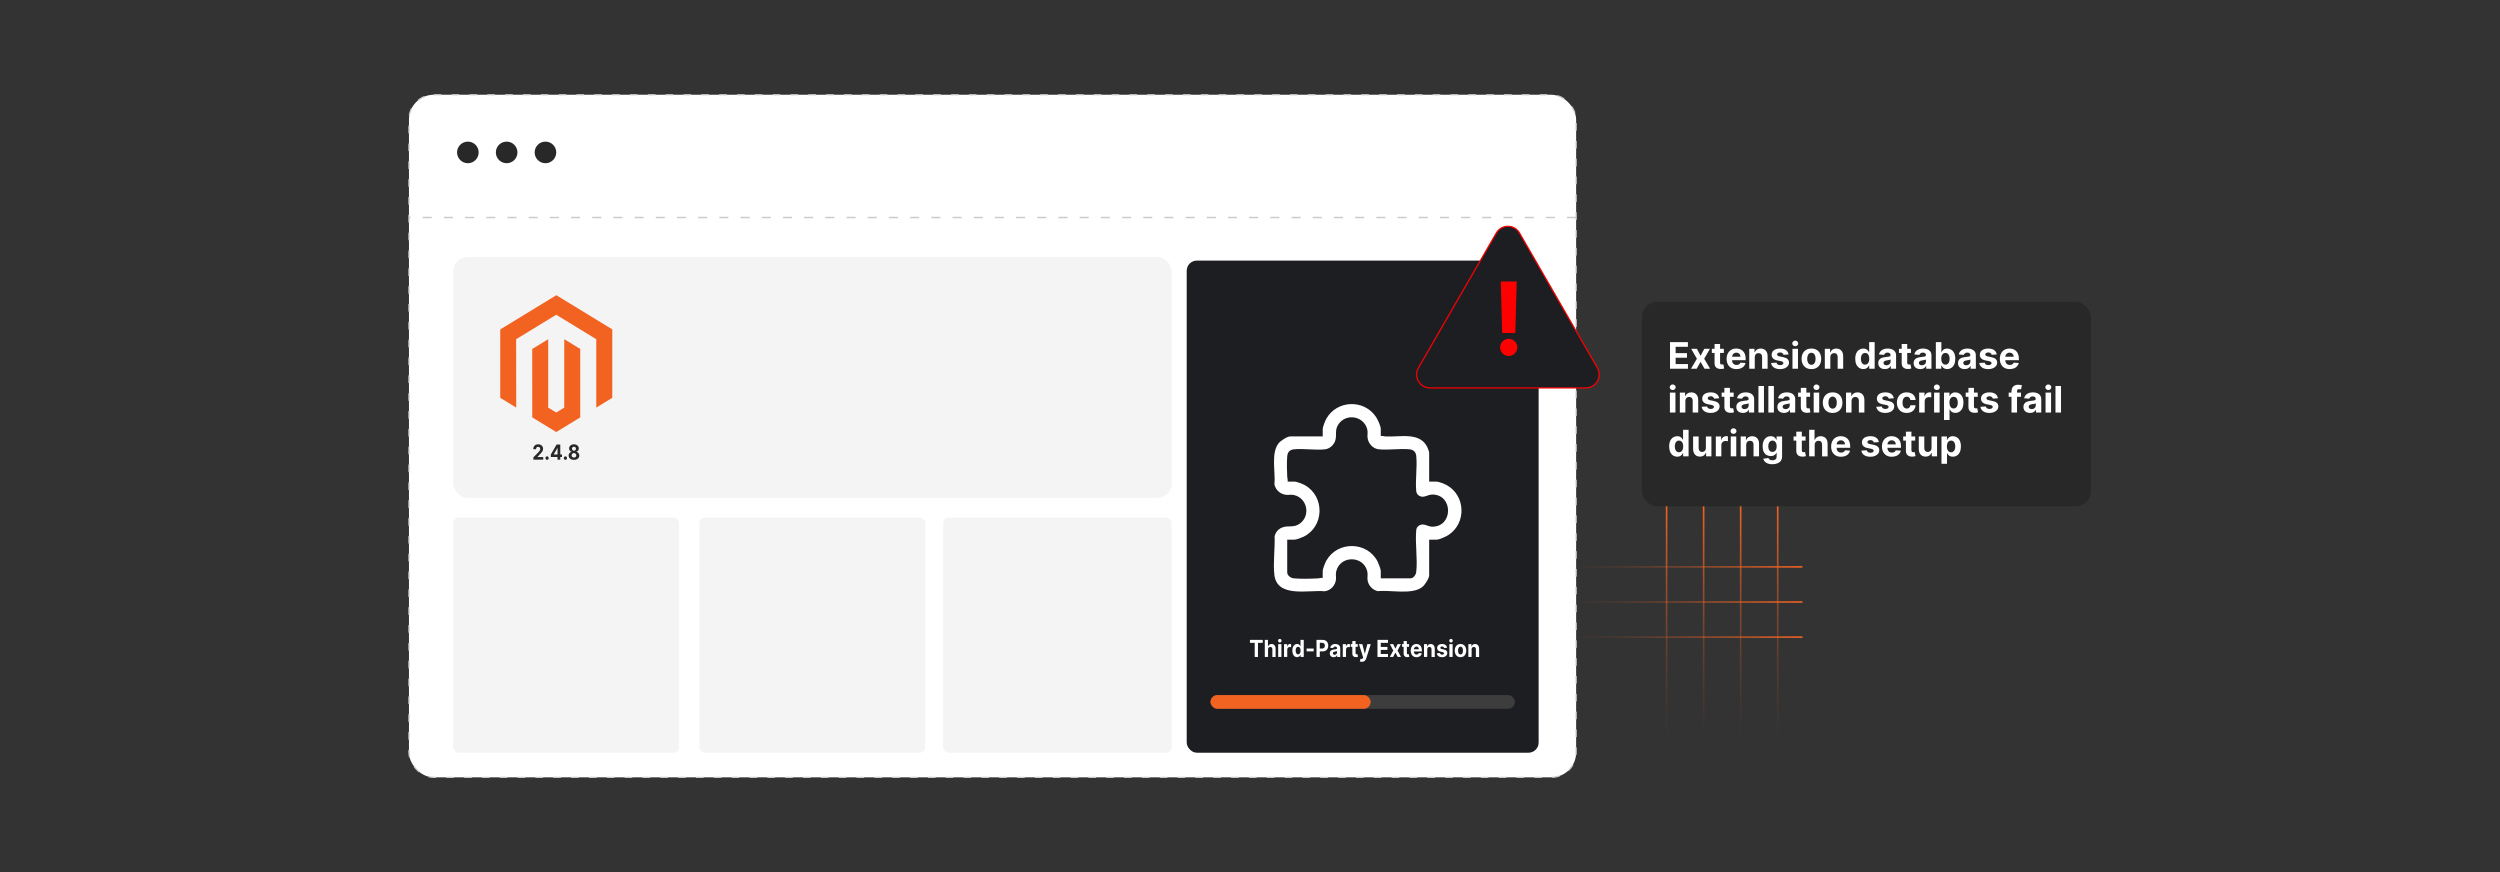 <?xml version="1.0" encoding="UTF-8"?><svg id="a" xmlns="http://www.w3.org/2000/svg" xmlns:xlink="http://www.w3.org/1999/xlink" viewBox="0 0 860 300"><rect x="0" y="0" width="860" height="300" fill="#333333" stroke="none"/><defs><linearGradient id="b" x1="573.31" y1="257.515" x2="573.31" y2="174.172" gradientUnits="userSpaceOnUse"><stop offset="0" stop-color="#f26322" stop-opacity="0"/><stop offset=".094" stop-color="#f26322" stop-opacity=".026"/><stop offset=".225" stop-color="#f26322" stop-opacity=".1"/><stop offset=".376" stop-color="#f26322" stop-opacity=".222"/><stop offset=".544" stop-color="#f26322" stop-opacity=".392"/><stop offset=".725" stop-color="#f26322" stop-opacity=".609"/><stop offset=".914" stop-color="#f26322" stop-opacity=".871"/><stop offset="1" stop-color="#f26322"/></linearGradient><linearGradient id="c" x1="586.05" x2="586.05" xlink:href="#b"/><linearGradient id="d" x1="598.79" x2="598.79" xlink:href="#b"/><linearGradient id="e" x1="611.53" x2="611.53" xlink:href="#b"/><linearGradient id="f" x1="1122.531" y1="-139.032" x2="1122.531" y2="-222.375" gradientTransform="translate(397.67 -927.523) rotate(90)" xlink:href="#b"/><linearGradient id="g" x1="1134.611" y1="-139.032" x2="1134.611" y2="-222.375" gradientTransform="translate(397.67 -927.523) rotate(90)" xlink:href="#b"/><linearGradient id="h" x1="1146.691" y1="-139.032" x2="1146.691" y2="-222.375" gradientTransform="translate(397.67 -927.523) rotate(90)" xlink:href="#b"/></defs><rect x="564.765" y="103.836" width="154.552" height="70.336" rx="5.361" ry="5.361" fill="#282828"/><path d="M574.485,126.841v-9.136h6.156v1.592h-4.225v2.178h3.908v1.592h-3.908v2.182h4.242v1.593h-6.174Z" fill="#fff"/><path d="M583.733,119.988l1.258,2.396,1.289-2.396h1.949l-1.985,3.427,2.039,3.426h-1.94l-1.352-2.369-1.329,2.369h-1.963l2.034-3.426-1.963-3.427h1.963Z" fill="#fff"/><path d="M592.998,119.988v1.428h-4.127v-1.428h4.127ZM589.807,118.346h1.9v6.389c0,.175.027.311.081.408.053.097.128.164.225.202.097.039.209.059.337.059.09,0,.179-.008.268-.024.09-.017.158-.029.205-.038l.299,1.414c-.095.029-.229.065-.401.104-.172.04-.382.065-.629.074-.458.018-.858-.044-1.202-.184s-.61-.356-.801-.651c-.19-.294-.284-.666-.281-1.115v-6.638Z" fill="#fff"/><path d="M597.356,126.974c-.705,0-1.31-.144-1.817-.431-.508-.287-.897-.694-1.171-1.223-.274-.527-.411-1.152-.411-1.875,0-.705.137-1.324.411-1.856.273-.532.659-.947,1.157-1.244.498-.298,1.083-.446,1.755-.446.452,0,.874.072,1.265.217.392.144.733.36,1.026.648.293.289.521.65.685,1.087.164.435.246.944.246,1.527v.521h-5.786v-1.177h3.997c0-.274-.06-.517-.179-.728s-.283-.377-.493-.497c-.209-.121-.452-.181-.73-.181-.288,0-.543.065-.765.198-.222.132-.395.31-.519.53-.125.222-.19.468-.192.738v1.12c0,.339.064.632.19.879.126.247.305.438.537.571s.507.2.825.2c.211,0,.404-.029.58-.089s.325-.148.45-.268.221-.265.286-.438l1.757.116c-.089.422-.272.79-.546,1.103-.275.315-.629.558-1.062.732-.433.174-.932.261-1.497.261Z" fill="#fff"/><path d="M603.64,122.879v3.962h-1.899v-6.853h1.81v1.209h.08c.152-.398.406-.714.763-.947.357-.233.79-.351,1.299-.351.476,0,.891.104,1.244.312.354.208.629.505.825.89.196.386.295.844.295,1.376v4.363h-1.9v-4.024c.003-.419-.104-.747-.321-.983s-.516-.354-.896-.354c-.256,0-.481.055-.676.165-.195.11-.347.27-.455.479s-.165.462-.168.756Z" fill="#fff"/><path d="M615.253,121.942l-1.739.107c-.03-.148-.094-.283-.192-.404-.098-.12-.227-.217-.386-.29-.159-.072-.349-.108-.568-.108-.295,0-.543.061-.745.185-.202.124-.304.288-.304.493,0,.163.065.302.196.415.131.112.355.203.674.272l1.24.25c.666.137,1.163.357,1.49.66.327.304.49.702.49,1.195,0,.449-.131.844-.395,1.183s-.623.603-1.079.792c-.457.189-.982.283-1.577.283-.907,0-1.629-.19-2.166-.569-.537-.379-.852-.895-.943-1.55l1.869-.098c.057.276.193.486.41.631s.495.216.834.216c.333,0,.602-.065.806-.193.203-.13.307-.297.31-.502-.003-.173-.075-.315-.218-.426-.144-.112-.363-.197-.661-.257l-1.187-.236c-.669-.134-1.166-.366-1.492-.696-.325-.33-.488-.751-.488-1.262,0-.44.12-.819.359-1.138s.577-.564,1.013-.736.946-.259,1.532-.259c.865,0,1.547.183,2.045.549.498.365.789.864.872,1.494Z" fill="#fff"/><path d="M617.563,119.105c-.282,0-.524-.094-.725-.281-.201-.188-.302-.413-.302-.678s.102-.491.304-.681c.202-.189.443-.283.723-.283.282,0,.524.094.725.281.201.188.302.413.302.678s-.101.492-.302.681c-.2.189-.442.283-.725.283ZM616.609,126.841v-6.853h1.899v6.853h-1.899Z" fill="#fff"/><path d="M623.122,126.974c-.693,0-1.292-.148-1.796-.444s-.893-.709-1.166-1.24c-.274-.53-.411-1.147-.411-1.849,0-.708.137-1.327.411-1.858.273-.53.662-.943,1.166-1.239s1.103-.444,1.796-.444c.692,0,1.291.148,1.795.444s.894.709,1.167,1.239c.273.531.41,1.15.41,1.858,0,.702-.137,1.318-.41,1.849-.273.531-.663.944-1.167,1.24s-1.103.444-1.795.444ZM623.131,125.502c.315,0,.578-.09.789-.27.212-.18.371-.426.479-.738.109-.312.163-.668.163-1.066s-.054-.754-.163-1.065c-.108-.312-.268-.56-.479-.741-.211-.181-.474-.272-.789-.272-.318,0-.585.091-.801.272-.216.182-.378.429-.486.741-.108.311-.163.667-.163,1.065s.055.754.163,1.066.271.559.486.738.482.27.801.27Z" fill="#fff"/><path d="M629.634,122.879v3.962h-1.899v-6.853h1.81v1.209h.08c.152-.398.406-.714.763-.947.357-.233.79-.351,1.299-.351.476,0,.891.104,1.244.312.354.208.629.505.825.89.196.386.295.844.295,1.376v4.363h-1.9v-4.024c.003-.419-.104-.747-.321-.983s-.516-.354-.896-.354c-.256,0-.481.055-.676.165-.195.11-.347.27-.455.479s-.165.462-.168.756Z" fill="#fff"/><path d="M640.983,126.952c-.52,0-.991-.135-1.412-.403-.421-.27-.754-.667-.999-1.191-.245-.525-.368-1.17-.368-1.934,0-.785.127-1.438.379-1.961.253-.521.59-.913,1.011-1.173.421-.261.883-.391,1.385-.391.384,0,.704.065.962.194.257.129.465.29.624.481s.28.38.364.565h.058v-3.435h1.895v9.136h-1.873v-1.098h-.08c-.09.19-.215.379-.377.565s-.372.34-.629.462c-.258.121-.57.183-.94.183ZM641.586,125.439c.306,0,.565-.084.778-.252.212-.168.376-.403.49-.707.114-.303.172-.658.172-1.065,0-.408-.057-.762-.169-1.062-.113-.3-.277-.532-.491-.695-.214-.164-.475-.245-.78-.245-.312,0-.576.084-.79.254s-.376.404-.486.705c-.109.3-.165.648-.165,1.044,0,.398.056.75.168,1.055.111.305.273.543.485.714.213.171.476.256.788.256Z" fill="#fff"/><path d="M648.391,126.969c-.436,0-.826-.076-1.168-.23-.343-.153-.612-.381-.81-.683-.197-.302-.296-.679-.296-1.131,0-.381.069-.7.209-.959s.33-.467.571-.625c.241-.157.516-.276.823-.356s.631-.137.97-.17c.398-.041.72-.08.964-.118.244-.037.421-.093.531-.167.109-.074.165-.185.165-.33v-.026c0-.283-.089-.501-.266-.656-.177-.154-.428-.231-.752-.231-.342,0-.614.075-.816.225-.202.15-.336.339-.401.565l-1.758-.143c.09-.416.265-.777.526-1.082s.601-.539,1.016-.704c.414-.165.895-.248,1.442-.248.381,0,.746.045,1.096.134s.66.228.932.415c.273.188.487.428.644.721.158.293.237.643.237,1.05v4.622h-1.803v-.95h-.054c-.109.214-.257.402-.441.565s-.406.288-.665.379c-.258.091-.558.136-.896.136ZM648.936,125.658c.279,0,.526-.056.74-.167s.382-.263.504-.453.183-.405.183-.646v-.728c-.06.039-.141.074-.243.105s-.218.06-.346.085c-.128.024-.256.047-.383.066-.128.019-.244.036-.349.052-.223.032-.418.084-.584.155-.167.072-.296.168-.389.288-.092.12-.138.27-.138.448,0,.259.094.456.283.591.189.136.429.203.721.203Z" fill="#fff"/><path d="M657.372,119.988v1.428h-4.127v-1.428h4.127ZM654.181,118.346h1.9v6.389c0,.175.027.311.081.408.053.097.128.164.225.202.097.039.209.059.337.059.09,0,.179-.008.268-.024.09-.017.158-.029.205-.038l.299,1.414c-.095.029-.229.065-.401.104-.172.04-.382.065-.629.074-.458.018-.858-.044-1.202-.184s-.61-.356-.801-.651c-.19-.294-.284-.666-.281-1.115v-6.638Z" fill="#fff"/><path d="M660.56,126.969c-.436,0-.826-.076-1.168-.23-.343-.153-.612-.381-.81-.683-.197-.302-.296-.679-.296-1.131,0-.381.069-.7.209-.959s.33-.467.571-.625c.241-.157.516-.276.823-.356s.631-.137.97-.17c.398-.041.72-.08.964-.118.244-.037.421-.093.531-.167.109-.074.165-.185.165-.33v-.026c0-.283-.089-.501-.266-.656-.177-.154-.428-.231-.752-.231-.342,0-.614.075-.816.225-.202.15-.336.339-.401.565l-1.758-.143c.09-.416.265-.777.526-1.082s.601-.539,1.016-.704c.414-.165.895-.248,1.442-.248.381,0,.746.045,1.096.134s.66.228.932.415c.273.188.487.428.644.721.158.293.237.643.237,1.05v4.622h-1.803v-.95h-.054c-.109.214-.257.402-.441.565s-.406.288-.665.379c-.258.091-.558.136-.896.136ZM661.105,125.658c.279,0,.526-.056.74-.167s.382-.263.504-.453.183-.405.183-.646v-.728c-.06.039-.141.074-.243.105s-.218.06-.346.085c-.128.024-.256.047-.383.066-.128.019-.244.036-.349.052-.223.032-.418.084-.584.155-.167.072-.296.168-.389.288-.092.12-.138.27-.138.448,0,.259.094.456.283.591.189.136.429.203.721.203Z" fill="#fff"/><path d="M665.931,126.841v-9.136h1.9v3.435h.058c.084-.185.205-.373.364-.565s.367-.352.624-.481c.258-.13.578-.194.962-.194.499,0,.96.13,1.383.391.422.26.76.651,1.013,1.173.252.522.379,1.176.379,1.961,0,.764-.123,1.408-.368,1.934-.245.524-.578.922-.999,1.191-.421.269-.892.403-1.412.403-.369,0-.682-.061-.94-.183-.257-.122-.467-.276-.631-.462-.163-.185-.288-.374-.375-.565h-.084v1.098h-1.874ZM667.792,123.415c0,.407.057.763.17,1.065.112.304.276.539.49.707s.475.252.78.252c.31,0,.571-.085.785-.256.215-.171.377-.409.489-.714.111-.305.167-.656.167-1.055,0-.396-.056-.744-.165-1.044-.11-.301-.273-.535-.486-.705s-.477-.254-.79-.254c-.309,0-.57.081-.782.245-.213.163-.376.396-.488.695-.113.301-.17.654-.17,1.062Z" fill="#fff"/><path d="M675.83,126.969c-.436,0-.826-.076-1.168-.23-.343-.153-.612-.381-.81-.683-.197-.302-.296-.679-.296-1.131,0-.381.069-.7.209-.959s.33-.467.571-.625c.241-.157.516-.276.823-.356s.631-.137.97-.17c.398-.041.72-.08.964-.118.244-.037.421-.093.531-.167.109-.074.165-.185.165-.33v-.026c0-.283-.089-.501-.266-.656-.177-.154-.428-.231-.752-.231-.342,0-.614.075-.816.225-.202.15-.336.339-.401.565l-1.758-.143c.09-.416.265-.777.526-1.082s.601-.539,1.016-.704c.414-.165.895-.248,1.442-.248.381,0,.746.045,1.096.134s.66.228.932.415c.273.188.487.428.644.721.158.293.237.643.237,1.05v4.622h-1.803v-.95h-.054c-.109.214-.257.402-.441.565s-.406.288-.665.379c-.258.091-.558.136-.896.136ZM676.375,125.658c.279,0,.526-.056.74-.167s.382-.263.504-.453.183-.405.183-.646v-.728c-.06.039-.141.074-.243.105s-.218.06-.346.085c-.128.024-.256.047-.383.066-.128.019-.244.036-.349.052-.223.032-.418.084-.584.155-.167.072-.296.168-.389.288-.092.12-.138.27-.138.448,0,.259.094.456.283.591.189.136.429.203.721.203Z" fill="#fff"/><path d="M686.866,121.942l-1.739.107c-.03-.148-.094-.283-.192-.404-.098-.12-.227-.217-.386-.29-.159-.072-.349-.108-.568-.108-.295,0-.543.061-.745.185-.202.124-.304.288-.304.493,0,.163.065.302.196.415.131.112.355.203.674.272l1.24.25c.666.137,1.163.357,1.49.66.327.304.49.702.49,1.195,0,.449-.131.844-.395,1.183s-.623.603-1.079.792c-.457.189-.982.283-1.577.283-.907,0-1.629-.19-2.166-.569-.537-.379-.852-.895-.943-1.55l1.869-.098c.057.276.193.486.41.631s.495.216.834.216c.333,0,.602-.065.806-.193.203-.13.307-.297.31-.502-.003-.173-.075-.315-.218-.426-.144-.112-.363-.197-.661-.257l-1.187-.236c-.669-.134-1.166-.366-1.492-.696-.325-.33-.488-.751-.488-1.262,0-.44.12-.819.359-1.138s.577-.564,1.013-.736.946-.259,1.532-.259c.865,0,1.547.183,2.045.549.498.365.789.864.872,1.494Z" fill="#fff"/><path d="M691.345,126.974c-.705,0-1.31-.144-1.817-.431-.508-.287-.897-.694-1.171-1.223-.274-.527-.411-1.152-.411-1.875,0-.705.137-1.324.411-1.856.273-.532.659-.947,1.157-1.244.498-.298,1.083-.446,1.755-.446.452,0,.874.072,1.265.217.392.144.733.36,1.026.648.293.289.521.65.685,1.087.164.435.246.944.246,1.527v.521h-5.786v-1.177h3.997c0-.274-.06-.517-.179-.728s-.283-.377-.493-.497c-.209-.121-.452-.181-.73-.181-.288,0-.543.065-.765.198-.222.132-.395.31-.519.53-.125.222-.19.468-.192.738v1.12c0,.339.064.632.19.879.126.247.305.438.537.571s.507.2.825.2c.211,0,.404-.029.58-.089s.325-.148.45-.268.221-.265.286-.438l1.757.116c-.089.422-.272.79-.546,1.103-.275.315-.629.558-1.062.732-.433.174-.932.261-1.497.261Z" fill="#fff"/><path d="M575.404,134.179c-.282,0-.524-.094-.725-.281-.201-.188-.302-.413-.302-.678s.102-.491.304-.681c.202-.189.443-.283.723-.283.282,0,.524.094.725.281.201.188.302.413.302.678s-.101.492-.302.681c-.2.189-.442.283-.725.283ZM574.45,141.915v-6.853h1.899v6.853h-1.899Z" fill="#fff"/><path d="M579.766,137.953v3.962h-1.899v-6.853h1.81v1.209h.08c.152-.398.406-.714.763-.947.357-.233.79-.351,1.299-.351.476,0,.891.104,1.244.312.354.208.629.505.825.89.196.386.295.844.295,1.376v4.363h-1.9v-4.024c.003-.419-.104-.747-.321-.983s-.516-.354-.896-.354c-.256,0-.481.055-.676.165-.195.11-.347.27-.455.479s-.165.462-.168.756Z" fill="#fff"/><path d="M591.378,137.016l-1.739.107c-.03-.148-.094-.283-.192-.404-.098-.12-.227-.217-.386-.29-.159-.072-.349-.108-.568-.108-.295,0-.543.061-.745.185-.202.124-.304.288-.304.493,0,.163.065.302.196.415.131.112.355.203.674.272l1.24.25c.666.137,1.163.357,1.49.66.327.304.49.702.49,1.195,0,.449-.131.844-.395,1.183s-.623.603-1.079.792c-.457.189-.982.283-1.577.283-.907,0-1.629-.19-2.166-.569-.537-.379-.852-.895-.943-1.55l1.869-.098c.057.276.193.486.41.631s.495.216.834.216c.333,0,.602-.065.806-.193.203-.13.307-.297.31-.502-.003-.173-.075-.315-.218-.426-.144-.112-.363-.197-.661-.257l-1.187-.236c-.669-.134-1.166-.366-1.492-.696-.325-.33-.488-.751-.488-1.262,0-.44.12-.819.359-1.138s.577-.564,1.013-.736.946-.259,1.532-.259c.865,0,1.547.183,2.045.549.498.365.789.864.872,1.494Z" fill="#fff"/><path d="M596.38,135.062v1.428h-4.127v-1.428h4.127ZM593.189,133.421h1.9v6.389c0,.175.027.311.081.408.053.097.128.164.225.202.097.039.209.059.337.059.09,0,.179-.008.268-.024.09-.017.158-.029.205-.038l.299,1.414c-.095.029-.229.065-.401.104-.172.04-.382.065-.629.074-.458.018-.858-.044-1.202-.184s-.61-.356-.801-.651c-.19-.294-.284-.666-.281-1.115v-6.638Z" fill="#fff"/><path d="M599.568,142.044c-.436,0-.826-.076-1.168-.23-.343-.153-.612-.381-.81-.683-.197-.302-.296-.679-.296-1.131,0-.381.069-.7.209-.959s.33-.467.571-.625c.241-.157.516-.276.823-.356s.631-.137.97-.17c.398-.041.72-.08.964-.118.244-.037.421-.093.531-.167.109-.074.165-.185.165-.33v-.026c0-.283-.089-.501-.266-.656-.177-.154-.428-.231-.752-.231-.342,0-.614.075-.816.225-.202.15-.336.339-.401.565l-1.758-.143c.09-.416.265-.777.526-1.082s.601-.539,1.016-.704c.414-.165.895-.248,1.442-.248.381,0,.746.045,1.096.134s.66.228.932.415c.273.188.487.428.644.721.158.293.237.643.237,1.05v4.622h-1.803v-.95h-.054c-.109.214-.257.402-.441.565s-.406.288-.665.379c-.258.091-.558.136-.896.136ZM600.113,140.732c.279,0,.526-.056.74-.167s.382-.263.504-.453.183-.405.183-.646v-.728c-.06.039-.141.074-.243.105s-.218.06-.346.085c-.128.024-.256.047-.383.066-.128.019-.244.036-.349.052-.223.032-.418.084-.584.155-.167.072-.296.168-.389.288-.092.12-.138.27-.138.448,0,.259.094.456.283.591.189.136.429.203.721.203Z" fill="#fff"/><path d="M606.803,132.779v9.136h-1.899v-9.136h1.899Z" fill="#fff"/><path d="M610.22,132.779v9.136h-1.899v-9.136h1.899Z" fill="#fff"/><path d="M613.69,142.044c-.436,0-.826-.076-1.168-.23-.343-.153-.612-.381-.81-.683-.197-.302-.296-.679-.296-1.131,0-.381.069-.7.209-.959s.33-.467.571-.625c.241-.157.516-.276.823-.356s.631-.137.97-.17c.398-.041.72-.08.964-.118.244-.037.421-.093.531-.167.109-.074.165-.185.165-.33v-.026c0-.283-.089-.501-.266-.656-.177-.154-.428-.231-.752-.231-.342,0-.614.075-.816.225-.202.15-.336.339-.401.565l-1.758-.143c.09-.416.265-.777.526-1.082s.601-.539,1.016-.704c.414-.165.895-.248,1.442-.248.381,0,.746.045,1.096.134s.66.228.932.415c.273.188.487.428.644.721.158.293.237.643.237,1.05v4.622h-1.803v-.95h-.054c-.109.214-.257.402-.441.565s-.406.288-.665.379c-.258.091-.558.136-.896.136ZM614.235,140.732c.279,0,.526-.056.74-.167s.382-.263.504-.453.183-.405.183-.646v-.728c-.06.039-.141.074-.243.105s-.218.06-.346.085c-.128.024-.256.047-.383.066-.128.019-.244.036-.349.052-.223.032-.418.084-.584.155-.167.072-.296.168-.389.288-.092.12-.138.27-.138.448,0,.259.094.456.283.591.189.136.429.203.721.203Z" fill="#fff"/><path d="M622.671,135.062v1.428h-4.127v-1.428h4.127ZM619.48,133.421h1.9v6.389c0,.175.027.311.081.408.053.097.128.164.225.202.097.039.209.059.337.059.09,0,.179-.008.268-.024.09-.017.158-.029.205-.038l.299,1.414c-.095.029-.229.065-.401.104-.172.04-.382.065-.629.074-.458.018-.858-.044-1.202-.184s-.61-.356-.801-.651c-.19-.294-.284-.666-.281-1.115v-6.638Z" fill="#fff"/><path d="M624.861,134.179c-.282,0-.524-.094-.725-.281-.201-.188-.302-.413-.302-.678s.102-.491.304-.681c.202-.189.443-.283.723-.283.282,0,.524.094.725.281.201.188.302.413.302.678s-.101.492-.302.681c-.2.189-.442.283-.725.283ZM623.907,141.915v-6.853h1.899v6.853h-1.899Z" fill="#fff"/><path d="M630.419,142.048c-.693,0-1.292-.148-1.796-.444s-.893-.709-1.166-1.24c-.274-.53-.411-1.147-.411-1.849,0-.708.137-1.327.411-1.858.273-.53.662-.943,1.166-1.239s1.103-.444,1.796-.444c.692,0,1.291.148,1.795.444s.894.709,1.167,1.239c.273.531.41,1.15.41,1.858,0,.702-.137,1.318-.41,1.849-.273.531-.663.944-1.167,1.24s-1.103.444-1.795.444ZM630.428,140.576c.315,0,.578-.09.789-.27.212-.18.371-.426.479-.738.109-.312.163-.668.163-1.066s-.054-.754-.163-1.065c-.108-.312-.268-.56-.479-.741-.211-.181-.474-.272-.789-.272-.318,0-.585.091-.801.272-.216.182-.378.429-.486.741-.108.311-.163.667-.163,1.065s.055.754.163,1.066.271.559.486.738.482.27.801.27Z" fill="#fff"/><path d="M636.931,137.953v3.962h-1.899v-6.853h1.81v1.209h.08c.152-.398.406-.714.763-.947.357-.233.79-.351,1.299-.351.476,0,.891.104,1.244.312.354.208.629.505.825.89.196.386.295.844.295,1.376v4.363h-1.9v-4.024c.003-.419-.104-.747-.321-.983s-.516-.354-.896-.354c-.256,0-.481.055-.676.165-.195.11-.347.27-.455.479s-.165.462-.168.756Z" fill="#fff"/><path d="M651.456,137.016l-1.739.107c-.03-.148-.094-.283-.192-.404-.098-.12-.227-.217-.386-.29-.159-.072-.349-.108-.568-.108-.295,0-.543.061-.745.185-.202.124-.304.288-.304.493,0,.163.065.302.196.415.131.112.355.203.674.272l1.24.25c.666.137,1.163.357,1.49.66.327.304.49.702.49,1.195,0,.449-.131.844-.395,1.183s-.623.603-1.079.792c-.457.189-.982.283-1.577.283-.907,0-1.629-.19-2.166-.569-.537-.379-.852-.895-.943-1.55l1.869-.098c.057.276.193.486.41.631s.495.216.834.216c.333,0,.602-.065.806-.193.203-.13.307-.297.31-.502-.003-.173-.075-.315-.218-.426-.144-.112-.363-.197-.661-.257l-1.187-.236c-.669-.134-1.166-.366-1.492-.696-.325-.33-.488-.751-.488-1.262,0-.44.12-.819.359-1.138s.577-.564,1.013-.736.946-.259,1.532-.259c.865,0,1.547.183,2.045.549.498.365.789.864.872,1.494Z" fill="#fff"/><path d="M655.908,142.048c-.702,0-1.305-.149-1.81-.448-.504-.299-.891-.715-1.159-1.247-.27-.532-.404-1.145-.404-1.838,0-.702.137-1.318.408-1.849.273-.531.66-.946,1.162-1.245.503-.299,1.101-.448,1.794-.448.598,0,1.121.108,1.569.325.449.218.805.522,1.066.915s.406.854.433,1.383h-1.793c-.051-.342-.184-.618-.399-.827-.216-.21-.497-.315-.845-.315-.295,0-.552.079-.769.238-.219.159-.39.391-.511.693-.122.304-.184.671-.184,1.103,0,.436.06.809.181,1.115.121.306.291.539.511.7.221.16.477.24.772.24.217,0,.412-.044.586-.134.174-.089.318-.219.433-.39.115-.171.19-.377.226-.618h1.793c-.029.523-.172.983-.426,1.381-.254.397-.605.707-1.051.93-.445.224-.974.335-1.583.335Z" fill="#fff"/><path d="M660.191,141.915v-6.853h1.842v1.196h.071c.125-.426.335-.748.629-.966.295-.219.634-.328,1.018-.328.095,0,.197.006.308.018s.207.028.29.049v1.687c-.089-.026-.213-.051-.37-.071-.158-.021-.302-.031-.433-.031-.28,0-.529.06-.747.181-.219.12-.392.288-.518.502-.127.214-.19.461-.19.74v3.877h-1.899Z" fill="#fff"/><path d="M666.279,134.179c-.282,0-.524-.094-.725-.281-.201-.188-.302-.413-.302-.678s.102-.491.304-.681c.202-.189.443-.283.723-.283.282,0,.524.094.725.281.201.188.302.413.302.678s-.101.492-.302.681c-.2.189-.442.283-.725.283ZM665.325,141.915v-6.853h1.899v6.853h-1.899Z" fill="#fff"/><path d="M668.742,144.484v-9.422h1.873v1.151h.085c.083-.185.204-.373.363-.565s.367-.352.625-.481c.257-.13.577-.194.961-.194.5,0,.961.13,1.383.391.423.26.76.651,1.013,1.173.253.522.379,1.176.379,1.961,0,.764-.122,1.408-.368,1.934-.245.524-.578.922-.999,1.191-.421.269-.892.403-1.411.403-.369,0-.683-.061-.94-.183-.257-.122-.468-.276-.631-.462-.164-.185-.289-.374-.375-.565h-.059v3.667h-1.899ZM670.601,138.489c0,.407.057.763.17,1.065.113.304.276.539.49.707.215.168.475.252.781.252.31,0,.571-.085.785-.256s.377-.409.488-.714.167-.656.167-1.055c0-.396-.055-.744-.165-1.044-.109-.301-.272-.535-.486-.705-.214-.17-.477-.254-.789-.254-.31,0-.57.081-.783.245-.213.163-.375.396-.488.695-.113.301-.17.654-.17,1.062Z" fill="#fff"/><path d="M680.332,135.062v1.428h-4.127v-1.428h4.127ZM677.141,133.421h1.9v6.389c0,.175.027.311.081.408.053.097.128.164.225.202.097.039.209.059.337.059.09,0,.179-.008.268-.024.09-.017.158-.029.205-.038l.299,1.414c-.095.029-.229.065-.401.104-.172.04-.382.065-.629.074-.458.018-.858-.044-1.202-.184s-.61-.356-.801-.651c-.19-.294-.284-.666-.281-1.115v-6.638Z" fill="#fff"/><path d="M687.267,137.016l-1.739.107c-.03-.148-.094-.283-.192-.404-.098-.12-.227-.217-.386-.29-.159-.072-.349-.108-.568-.108-.295,0-.543.061-.745.185-.202.124-.304.288-.304.493,0,.163.065.302.196.415.131.112.355.203.674.272l1.24.25c.666.137,1.163.357,1.49.66.327.304.49.702.49,1.195,0,.449-.131.844-.395,1.183s-.623.603-1.079.792c-.457.189-.982.283-1.577.283-.907,0-1.629-.19-2.166-.569-.537-.379-.852-.895-.943-1.55l1.869-.098c.057.276.193.486.41.631s.495.216.834.216c.333,0,.602-.065.806-.193.203-.13.307-.297.31-.502-.003-.173-.075-.315-.218-.426-.144-.112-.363-.197-.661-.257l-1.187-.236c-.669-.134-1.166-.366-1.492-.696-.325-.33-.488-.751-.488-1.262,0-.44.12-.819.359-1.138s.577-.564,1.013-.736.946-.259,1.532-.259c.865,0,1.547.183,2.045.549.498.365.789.864.872,1.494Z" fill="#fff"/><path d="M695.221,135.062v1.428h-4.229v-1.428h4.229ZM691.961,141.915v-7.348c0-.496.097-.908.292-1.235.194-.327.461-.572.801-.736.339-.163.724-.245,1.155-.245.291,0,.558.022.801.067.242.044.423.084.542.12l-.339,1.428c-.075-.024-.166-.047-.274-.067-.109-.021-.22-.031-.333-.031-.279,0-.474.065-.584.194-.11.129-.165.31-.165.542v7.311h-1.895Z" fill="#fff"/><path d="M698.335,142.044c-.436,0-.826-.076-1.168-.23-.343-.153-.612-.381-.81-.683-.197-.302-.296-.679-.296-1.131,0-.381.069-.7.209-.959s.33-.467.571-.625c.241-.157.516-.276.823-.356s.631-.137.97-.17c.398-.041.72-.08.964-.118.244-.037.421-.093.531-.167.109-.074.165-.185.165-.33v-.026c0-.283-.089-.501-.266-.656-.177-.154-.428-.231-.752-.231-.342,0-.614.075-.816.225-.202.15-.336.339-.401.565l-1.758-.143c.09-.416.265-.777.526-1.082s.601-.539,1.016-.704c.414-.165.895-.248,1.442-.248.381,0,.746.045,1.096.134s.66.228.932.415c.273.188.487.428.644.721.158.293.237.643.237,1.05v4.622h-1.803v-.95h-.054c-.109.214-.257.402-.441.565s-.406.288-.665.379c-.258.091-.558.136-.896.136ZM698.88,140.732c.279,0,.526-.056.74-.167s.382-.263.504-.453.183-.405.183-.646v-.728c-.06.039-.141.074-.243.105s-.218.06-.346.085c-.128.024-.256.047-.383.066-.128.019-.244.036-.349.052-.223.032-.418.084-.584.155-.167.072-.296.168-.389.288-.092.12-.138.27-.138.448,0,.259.094.456.283.591.189.136.429.203.721.203Z" fill="#fff"/><path d="M704.625,134.179c-.282,0-.524-.094-.725-.281-.201-.188-.302-.413-.302-.678s.102-.491.304-.681c.202-.189.443-.283.723-.283.282,0,.524.094.725.281.201.188.302.413.302.678s-.101.492-.302.681c-.2.189-.442.283-.725.283ZM703.671,141.915v-6.853h1.899v6.853h-1.899Z" fill="#fff"/><path d="M708.986,132.779v9.136h-1.899v-9.136h1.899Z" fill="#fff"/><path d="M576.974,157.1c-.52,0-.991-.135-1.412-.403-.421-.27-.754-.667-.999-1.191-.245-.525-.368-1.17-.368-1.934,0-.785.127-1.438.379-1.961.253-.521.59-.913,1.011-1.173.421-.261.883-.391,1.385-.391.384,0,.704.065.962.194.257.129.465.29.624.481s.28.38.364.565h.058v-3.435h1.895v9.136h-1.873v-1.098h-.08c-.09.19-.215.379-.377.565s-.372.34-.629.462c-.258.121-.57.183-.94.183ZM577.577,155.588c.306,0,.565-.084.778-.252.212-.168.376-.403.49-.707.114-.303.172-.658.172-1.065,0-.408-.057-.762-.169-1.062-.113-.3-.277-.532-.491-.695-.214-.164-.475-.245-.78-.245-.312,0-.576.084-.79.254s-.376.404-.486.705c-.109.3-.165.648-.165,1.044,0,.398.056.75.168,1.055.111.305.273.543.485.714.213.171.476.256.788.256Z" fill="#fff"/><path d="M586.824,154.071v-3.935h1.9v6.853h-1.824v-1.245h-.071c-.155.401-.411.725-.769.969-.358.243-.795.365-1.31.365-.458,0-.861-.103-1.209-.312-.348-.208-.619-.504-.815-.888-.194-.384-.293-.843-.296-1.378v-4.363h1.899v4.024c.003.404.112.724.326.959.214.234.501.352.861.352.229,0,.442-.053.642-.159.199-.105.361-.262.484-.47.123-.209.184-.466.181-.772Z" fill="#fff"/><path d="M590.241,156.989v-6.853h1.842v1.196h.071c.125-.426.335-.748.629-.966.295-.219.634-.328,1.018-.328.095,0,.197.006.308.018s.207.028.29.049v1.687c-.089-.026-.213-.051-.37-.071-.158-.021-.302-.031-.433-.031-.28,0-.529.06-.747.181-.219.12-.392.288-.518.502-.127.214-.19.461-.19.74v3.877h-1.899Z" fill="#fff"/><path d="M596.33,149.254c-.282,0-.524-.094-.725-.281-.201-.188-.302-.413-.302-.678s.102-.491.304-.681c.202-.189.443-.283.723-.283.282,0,.524.094.725.281.201.188.302.413.302.678s-.101.492-.302.681c-.2.189-.442.283-.725.283ZM595.376,156.989v-6.853h1.899v6.853h-1.899Z" fill="#fff"/><path d="M600.692,153.027v3.962h-1.899v-6.853h1.81v1.209h.08c.152-.398.406-.714.763-.947.357-.233.79-.351,1.299-.351.476,0,.891.104,1.244.312.354.208.629.505.825.89.196.386.295.844.295,1.376v4.363h-1.9v-4.024c.003-.419-.104-.747-.321-.983s-.516-.354-.896-.354c-.256,0-.481.055-.676.165-.195.11-.347.27-.455.479s-.165.462-.168.756Z" fill="#fff"/><path d="M609.69,159.701c-.616,0-1.144-.084-1.582-.252s-.787-.397-1.046-.685c-.259-.289-.427-.613-.504-.973l1.758-.236c.053.137.138.265.254.384.116.118.27.215.462.287.191.073.426.109.702.109.413,0,.755-.101,1.024-.301.269-.201.403-.536.403-1.006v-1.254h-.08c-.084.19-.208.37-.375.54s-.381.308-.643.415c-.262.106-.573.16-.936.16-.515,0-.982-.119-1.403-.358-.421-.24-.755-.607-1.003-1.103-.249-.495-.373-1.122-.373-1.88,0-.776.127-1.425.379-1.945.253-.52.59-.91,1.011-1.169s.883-.388,1.385-.388c.384,0,.705.065.964.194.259.129.468.29.627.481s.281.38.368.565h.071v-1.151h1.887v6.919c0,.583-.143,1.071-.428,1.464-.286.393-.681.688-1.185.885-.504.198-1.084.297-1.737.297ZM609.73,155.464c.306,0,.565-.077.778-.231.212-.153.376-.373.49-.66s.172-.631.172-1.032-.057-.75-.169-1.046c-.113-.296-.277-.526-.491-.69-.214-.164-.475-.245-.78-.245-.312,0-.576.084-.79.252s-.376.4-.486.698c-.109.297-.165.641-.165,1.03,0,.396.056.736.168,1.023.111.287.273.509.485.665.213.156.476.234.788.234Z" fill="#fff"/><path d="M621.114,150.136v1.428h-4.127v-1.428h4.127ZM617.924,148.495h1.9v6.389c0,.175.027.311.081.408.053.097.128.164.225.202.097.039.209.059.337.059.09,0,.179-.008.268-.024.09-.017.158-.029.205-.038l.299,1.414c-.095.029-.229.065-.401.104-.172.04-.382.065-.629.074-.458.018-.858-.044-1.202-.184s-.61-.356-.801-.651c-.19-.294-.284-.666-.281-1.115v-6.638Z" fill="#fff"/><path d="M624.25,153.027v3.962h-1.899v-9.136h1.847v3.492h.08c.154-.404.404-.722.749-.952.346-.231.778-.346,1.299-.346.476,0,.891.103,1.246.31.355.207.632.503.83.889.197.385.295.845.292,1.38v4.363h-1.9v-4.024c.003-.422-.103-.75-.318-.985-.216-.235-.518-.352-.903-.352-.259,0-.487.055-.685.165-.197.11-.352.27-.464.479-.111.21-.169.462-.172.756Z" fill="#fff"/><path d="M633.314,157.123c-.705,0-1.31-.144-1.817-.431-.508-.287-.897-.694-1.171-1.223-.274-.527-.411-1.152-.411-1.875,0-.705.137-1.324.411-1.856.273-.532.659-.947,1.157-1.244.498-.298,1.083-.446,1.755-.446.452,0,.874.072,1.265.217.392.144.733.36,1.026.648.293.289.521.65.685,1.087.164.435.246.944.246,1.527v.521h-5.786v-1.177h3.997c0-.274-.06-.517-.179-.728s-.283-.377-.493-.497c-.209-.121-.452-.181-.73-.181-.288,0-.543.065-.765.198-.222.132-.395.31-.519.53-.125.222-.19.468-.192.738v1.12c0,.339.064.632.19.879.126.247.305.438.537.571s.507.2.825.2c.211,0,.404-.029.58-.089s.325-.148.45-.268.221-.265.286-.438l1.757.116c-.089.422-.272.79-.546,1.103-.275.315-.629.558-1.062.732-.433.174-.932.261-1.497.261Z" fill="#fff"/><path d="M646.313,152.09l-1.739.107c-.03-.148-.094-.283-.192-.404-.098-.12-.227-.217-.386-.29-.159-.072-.349-.108-.568-.108-.295,0-.543.061-.745.185-.202.124-.304.288-.304.493,0,.163.065.302.196.415.131.112.355.203.674.272l1.24.25c.666.137,1.163.357,1.49.66.327.304.49.702.49,1.195,0,.449-.131.844-.395,1.183s-.623.603-1.079.792c-.457.189-.982.283-1.577.283-.907,0-1.629-.19-2.166-.569-.537-.379-.852-.895-.943-1.55l1.869-.098c.057.276.193.486.41.631s.495.216.834.216c.333,0,.602-.065.806-.193.203-.13.307-.297.31-.502-.003-.173-.075-.315-.218-.426-.144-.112-.363-.197-.661-.257l-1.187-.236c-.669-.134-1.166-.366-1.492-.696-.325-.33-.488-.751-.488-1.262,0-.44.12-.819.359-1.138s.577-.564,1.013-.736.946-.259,1.532-.259c.865,0,1.547.183,2.045.549.498.365.789.864.872,1.494Z" fill="#fff"/><path d="M650.792,157.123c-.705,0-1.31-.144-1.817-.431-.508-.287-.897-.694-1.171-1.223-.274-.527-.411-1.152-.411-1.875,0-.705.137-1.324.411-1.856.273-.532.659-.947,1.157-1.244.498-.298,1.083-.446,1.755-.446.452,0,.874.072,1.265.217.392.144.733.36,1.026.648.293.289.521.65.685,1.087.164.435.246.944.246,1.527v.521h-5.786v-1.177h3.997c0-.274-.06-.517-.179-.728s-.283-.377-.493-.497c-.209-.121-.452-.181-.73-.181-.288,0-.543.065-.765.198-.222.132-.395.31-.519.53-.125.222-.19.468-.192.738v1.12c0,.339.064.632.19.879.126.247.305.438.537.571s.507.2.825.2c.211,0,.404-.029.58-.089s.325-.148.45-.268.221-.265.286-.438l1.757.116c-.089.422-.272.79-.546,1.103-.275.315-.629.558-1.062.732-.433.174-.932.261-1.497.261Z" fill="#fff"/><path d="M658.822,150.136v1.428h-4.127v-1.428h4.127ZM655.632,148.495h1.9v6.389c0,.175.027.311.081.408.053.097.128.164.225.202.097.039.209.059.337.059.09,0,.179-.008.268-.024.09-.017.158-.029.205-.038l.299,1.414c-.095.029-.229.065-.401.104-.172.04-.382.065-.629.074-.458.018-.858-.044-1.202-.184s-.61-.356-.801-.651c-.19-.294-.284-.666-.281-1.115v-6.638Z" fill="#fff"/><path d="M664.451,154.071v-3.935h1.9v6.853h-1.824v-1.245h-.071c-.155.401-.411.725-.769.969-.358.243-.795.365-1.31.365-.458,0-.861-.103-1.209-.312-.348-.208-.619-.504-.815-.888-.194-.384-.293-.843-.296-1.378v-4.363h1.899v4.024c.003.404.112.724.326.959.214.234.501.352.861.352.229,0,.442-.053.642-.159.199-.105.361-.262.484-.47.123-.209.184-.466.181-.772Z" fill="#fff"/><path d="M667.869,159.558v-9.422h1.873v1.151h.085c.083-.185.204-.373.363-.565s.367-.352.625-.481c.257-.13.577-.194.961-.194.5,0,.961.13,1.383.391.423.26.76.651,1.013,1.173.253.522.379,1.176.379,1.961,0,.764-.122,1.408-.368,1.934-.245.524-.578.922-.999,1.191-.421.269-.892.403-1.411.403-.369,0-.683-.061-.94-.183-.257-.122-.468-.276-.631-.462-.164-.185-.289-.374-.375-.565h-.059v3.667h-1.899ZM669.728,153.563c0,.407.057.763.17,1.065.113.304.276.539.49.707.215.168.475.252.781.252.31,0,.571-.085.785-.256s.377-.409.488-.714.167-.656.167-1.055c0-.396-.055-.744-.165-1.044-.109-.301-.272-.535-.486-.705-.214-.17-.477-.254-.789-.254-.31,0-.57.081-.783.245-.213.163-.375.396-.488.695-.113.301-.17.654-.17,1.062Z" fill="#fff"/><rect x="140.683" y="32.596" width="401.506" height="234.808" rx="8.535" ry="8.535" fill="#fff" stroke="#ccc" stroke-dasharray="2.63 3.506" stroke-miterlimit="10" stroke-width=".438"/><line x1="542.189" y1="74.826" x2="140.683" y2="74.826" fill="none" stroke="#ccc" stroke-dasharray="3.124 4.166" stroke-miterlimit="10" stroke-width=".521"/><circle cx="160.943" cy="52.431" r="3.716" fill="#282828"/><circle cx="174.289" cy="52.431" r="3.716" fill="#282828"/><circle cx="187.635" cy="52.431" r="3.716" fill="#282828"/><rect x="155.904" y="88.419" width="247.183" height="82.838" rx="4.962" ry="4.962" fill="#f4f4f4"/><rect x="155.904" y="178.03" width="77.702" height="80.906" rx="1.941" ry="1.941" fill="#f4f4f4"/><rect x="240.602" y="178.03" width="77.702" height="80.906" rx="1.941" ry="1.941" fill="#f4f4f4"/><rect x="324.449" y="178.03" width="78.637" height="80.906" rx="1.952" ry="1.952" fill="#f4f4f4"/><rect x="408.226" y="89.636" width="121.063" height="169.3" rx="3.504" ry="3.504" fill="#1d1e22"/><polygon points="191.37 101.547 172.081 113.325 172.081 136.849 177.587 140.217 177.548 116.687 191.332 108.271 205.115 116.687 205.115 140.206 210.621 136.849 210.621 113.304 191.37 101.547" fill="#f26322"/><polygon points="194.102 140.212 191.351 141.903 188.586 140.227 188.586 116.687 183.084 120.049 183.094 143.579 191.346 148.622 199.608 143.579 199.608 120.049 194.102 116.687 194.102 140.212" fill="#f26322"/><path d="M183.48,158.13v-.795l1.696-1.721c.144-.153.266-.291.364-.413.098-.123.173-.243.224-.361.051-.118.077-.246.077-.384,0-.153-.032-.285-.096-.397s-.15-.197-.26-.258c-.11-.06-.235-.09-.374-.09-.146,0-.273.032-.382.097-.108.065-.192.157-.251.278-.059.121-.088.264-.088.431h-.956c0-.342.07-.638.211-.89s.339-.446.593-.584.547-.206.879-.206c.341,0,.639.066.892.198.253.131.451.314.592.547s.211.499.211.8c0,.197-.035.392-.106.584-.07.192-.196.405-.376.639-.18.234-.434.514-.761.84l-.696.747v.036h2.001v.903h-3.397Z" fill="#282828"/><path d="M188.195,158.196c-.153,0-.285-.06-.394-.18-.109-.12-.164-.264-.164-.433,0-.167.055-.309.164-.428.109-.119.241-.178.394-.178.149,0,.279.06.391.178.111.119.168.262.168.428,0,.112-.026.215-.078.308s-.12.167-.204.222c-.084.055-.176.083-.277.083Z" fill="#282828"/><path d="M189.484,157.212v-.87l1.989-3.435h.684v1.204h-.405l-1.254,2.175v.041h2.827v.885h-3.841ZM191.77,158.13v-1.183l.019-.385v-3.654h.944v5.222h-.963Z" fill="#282828"/><path d="M194.497,158.196c-.153,0-.285-.06-.394-.18-.109-.12-.164-.264-.164-.433,0-.167.055-.309.164-.428.109-.119.241-.178.394-.178.149,0,.279.06.391.178.111.119.168.262.168.428,0,.112-.026.215-.078.308s-.12.167-.204.222c-.084.055-.176.083-.277.083Z" fill="#282828"/><path d="M197.442,158.201c-.358,0-.677-.064-.955-.192s-.497-.304-.655-.526-.237-.475-.237-.757c0-.218.045-.418.136-.601.09-.183.214-.335.371-.457.156-.122.332-.199.525-.233v-.036c-.254-.056-.46-.191-.619-.407-.158-.215-.237-.465-.237-.751,0-.27.072-.511.216-.723.144-.212.342-.378.594-.5s.539-.182.86-.182c.321,0,.607.061.859.184s.45.29.594.501c.144.211.217.452.219.72-.002.288-.082.538-.242.752-.16.214-.365.349-.614.405v.036c.191.034.364.112.52.233s.28.274.372.457.139.383.141.601c-.002.282-.081.535-.239.757s-.377.398-.655.526c-.279.128-.597.192-.955.192ZM197.442,157.39c.16,0,.299-.032.418-.096.12-.064.213-.152.28-.265.068-.113.102-.244.102-.392,0-.151-.035-.285-.105-.401-.07-.117-.164-.208-.284-.275-.12-.067-.257-.101-.412-.101-.154,0-.291.034-.412.101-.121.067-.216.159-.285.275-.069.116-.103.25-.103.401,0,.148.033.278.1.392.066.113.16.201.281.265.121.064.261.096.419.096ZM197.442,155.057c.133,0,.252-.03.356-.089.103-.06.185-.142.244-.248s.088-.227.088-.365c0-.136-.029-.255-.088-.358-.059-.103-.14-.184-.242-.243-.102-.059-.222-.088-.358-.088-.135,0-.254.029-.358.088-.104.059-.185.14-.243.243-.058.102-.087.222-.087.358,0,.138.029.259.088.365.059.105.14.188.244.248.104.059.223.089.356.089Z" fill="#282828"/><path d="M514.719,80.154l-26.772,46.37c-1.778,3.08.445,6.931,4.002,6.931h53.544c3.557,0,5.78-3.85,4.002-6.931l-26.772-46.37c-1.778-3.08-6.225-3.08-8.003,0Z" fill="#1d1e22"/><path d="M514.719,80.154l-26.772,46.37c-1.778,3.08.445,6.931,4.002,6.931h53.544c3.557,0,5.78-3.85,4.002-6.931l-26.772-46.37c-1.778-3.08-6.225-3.08-8.003,0Z" fill="none" stroke="red" stroke-miterlimit="10" stroke-width=".42"/><path d="M519.009,122.469c-.815,0-1.516-.29-2.101-.871-.586-.581-.874-1.279-.865-2.095-.009-.808.279-1.5.865-2.077.585-.577,1.285-.865,2.101-.865.783,0,1.471.289,2.064.865s.894,1.269.902,2.077c-.009.544-.15,1.04-.427,1.489-.276.449-.637.808-1.081,1.075-.445.268-.932.402-1.459.402ZM521.753,96.834l-.481,17.725h-4.524l-.494-17.725h5.5Z" fill="red"/><path d="M474.987,149.99c.553-.093,1.067.113,1.589.144,4.931.295,11.973-1.71,14.481,3.828.115.254.575,1.472.575,1.645v10.056h2.566c.681,0,2.831.855,3.491,1.225,6.488,3.624,6.805,13.069.588,17.142-.846.554-3.12,1.607-4.08,1.607h-2.566v12.275c0,1.053-1.465,3.264-2.292,3.95-3.467,2.878-11.034,1.004-15.36,1.495-1.859-.389-3.35-2.031-3.555-3.934-.107-1.0.175-1.751-.077-2.836-1.3-5.586-9.394-5.595-10.695,0-.236,1.014-.008,1.641-.064,2.571-.129,2.144-1.798,4.003-3.945,4.239-5.373-.546-16.321,2.4-17.26-5.638-.477-4.089.246-9.174.083-13.342.357-1.303,1.156-2.309,2.396-2.875,2.199-1.004,4.051.221,6.314-1.453,3.746-2.771,2.508-8.736-2.004-9.786-1.037-.241-1.732.003-2.696-.08-1.993-.17-3.625-1.621-4.075-3.552.44-4.165-1.309-10.871,1.495-14.25.686-.826,2.897-2.292,3.95-2.292h11.166v-2.566c0-.681.855-2.831,1.225-3.491,3.627-6.492,13.066-6.809,17.142-.588.554.846,1.607,3.12,1.607,4.08v2.427ZM474.987,198.953h10.195c1.039,0,1.881-1.207,1.996-2.165.536-4.459-.426-9.898.009-14.417.065-.673.364-1.196.931-1.565,1.617-1.054,2.922.396,4.678.379,7.122-.068,7.122-10.999,0-11.067-1.756-.017-3.062,1.433-4.678.379-.568-.37-.867-.892-.931-1.565-.366-3.806.391-8.272.005-12.073-.14-1.376-.914-2.149-2.289-2.289-3.323-.337-7.207.31-10.546.004-2.135-.195-3.818-2.131-3.945-4.239-.056-.93.172-1.557-.064-2.571-1.071-4.601-7.212-5.762-9.902-1.842-1.462,2.131-.437,3.746-1.164,5.771-.526,1.467-1.928,2.704-3.505,2.876-3.334.363-7.324-.34-10.68.001-1.472.149-2.17.977-2.295,2.421-.167,1.921-.11,4.989-.001,6.946.031.563.247,1.13.144,1.728h2.427c.712,0,2.899.884,3.579,1.275,6.812,3.921,6.586,14.146-.456,17.661-.595.297-2.547,1.037-3.124,1.037h-2.566v11.304c0,1.039,1.207,1.881,2.165,1.996,2.116.254,6.248.153,8.451.021.523-.031,1.037-.238,1.589-.144v-2.427c0-.712.884-2.899,1.275-3.579,3.923-6.816,14.144-6.59,17.661.456.297.595,1.037,2.547,1.037,3.124v2.566Z" fill="#fff"/><path d="M429.976,221.141v-1.025h4.406v1.025h-1.643v4.855h-1.121v-4.855h-1.643Z" fill="#fff"/><path d="M436.205,223.447v2.549h-1.116v-5.88h1.085v2.248h.047c.091-.26.238-.465.44-.613.202-.148.457-.222.762-.222.279,0,.523.066.732.199.208.133.371.324.487.572.116.248.173.544.171.888v2.808h-1.116v-2.59c.002-.272-.06-.483-.188-.634-.127-.151-.303-.227-.53-.227-.152,0-.286.036-.402.106-.116.071-.207.174-.273.309s-.099.297-.101.487Z" fill="#fff"/><path d="M440.255,221.018c-.166,0-.308-.06-.426-.181-.118-.121-.177-.266-.177-.436s.06-.316.178-.438.26-.182.424-.182c.166,0,.308.06.426.181.118.121.177.266.177.436s-.059.316-.177.438c-.118.122-.26.182-.426.182ZM439.694,225.996v-4.41h1.116v4.41h-1.116Z" fill="#fff"/><path d="M441.7,225.996v-4.41h1.082v.769h.042c.074-.273.197-.481.37-.622s.372-.211.597-.211c.056,0,.116.004.181.011.065.008.122.019.17.032v1.085c-.053-.017-.125-.033-.218-.046-.092-.014-.177-.02-.254-.02-.164,0-.31.039-.439.116-.128.077-.23.185-.304.323s-.111.297-.111.477v2.495h-1.116Z" fill="#fff"/><path d="M446.197,226.068c-.306,0-.582-.086-.829-.26s-.442-.429-.586-.767-.216-.753-.216-1.245c0-.505.074-.926.223-1.262s.346-.588.593-.755.518-.251.814-.251c.225,0,.414.042.565.125.151.083.273.186.367.31.093.123.165.244.213.363h.034v-2.21h1.113v5.88h-1.1v-.706h-.047c-.052.122-.126.243-.221.363s-.218.219-.37.297c-.151.079-.335.118-.551.118ZM446.551,225.095c.18,0,.333-.054.458-.163.124-.108.221-.26.288-.455.067-.195.101-.424.101-.686s-.033-.49-.1-.683-.162-.343-.288-.448c-.126-.105-.278-.158-.459-.158-.183,0-.338.055-.463.164-.126.109-.221.26-.286.454s-.097.417-.097.672c0,.257.033.483.098.679s.161.349.286.46c.124.11.279.165.462.165Z" fill="#fff"/><path d="M451.908,223.096v.971h-2.447v-.971h2.447Z" fill="#fff"/><path d="M452.88,225.996v-5.88h2.116c.407,0,.754.085,1.04.254.287.169.505.404.656.704.151.299.227.644.227,1.035,0,.391-.077.735-.231,1.034-.154.299-.376.531-.666.698-.291.167-.643.25-1.055.25h-1.349v-.997h1.165c.218,0,.398-.042.541-.124.142-.084.248-.199.319-.348s.106-.319.106-.513c0-.195-.035-.366-.106-.512s-.178-.26-.321-.342c-.143-.081-.325-.122-.545-.122h-.765v4.864h-1.134Z" fill="#fff"/><path d="M458.784,226.08c-.257,0-.486-.049-.686-.148s-.359-.245-.476-.44c-.116-.194-.174-.437-.174-.728,0-.245.041-.451.123-.617s.194-.3.335-.402c.141-.102.302-.178.483-.23s.371-.088.57-.109c.234-.027.422-.052.566-.076.143-.024.247-.06.311-.107s.097-.119.097-.212v-.017c0-.182-.052-.323-.156-.422-.103-.1-.251-.149-.441-.149-.201,0-.361.048-.479.145s-.197.218-.236.363l-1.032-.092c.053-.268.156-.5.309-.696.154-.196.352-.347.596-.454.244-.106.526-.159.847-.159.224,0,.438.029.643.086.205.058.388.146.547.267.16.121.286.275.379.464.092.189.139.414.139.676v2.975h-1.058v-.611h-.032c-.065.138-.151.259-.259.363-.108.104-.238.186-.39.244-.152.059-.328.088-.526.088ZM459.103,225.236c.164,0,.309-.036.435-.108.126-.072.224-.169.296-.291.071-.122.107-.261.107-.416v-.468c-.035.025-.083.047-.143.068-.06.02-.128.038-.203.054-.075.017-.15.031-.226.043-.075.012-.143.023-.204.033-.131.021-.246.055-.343.101s-.174.107-.228.185-.081.174-.081.289c0,.167.056.293.167.38.111.087.252.131.423.131Z" fill="#fff"/><path d="M461.917,225.996v-4.41h1.082v.769h.041c.074-.273.197-.481.37-.622s.371-.211.597-.211c.056,0,.116.004.181.011.065.008.122.019.171.032v1.085c-.053-.017-.125-.033-.218-.046-.093-.014-.178-.02-.254-.02-.164,0-.31.039-.439.116-.129.077-.231.185-.305.323s-.111.297-.111.477v2.495h-1.115Z" fill="#fff"/><path d="M467.071,221.586v.919h-2.423v-.919h2.423ZM465.198,220.53h1.116v4.112c0,.113.016.2.047.263.031.062.076.105.133.13s.122.038.197.038c.053,0,.104-.005.157-.016.053-.01.093-.019.121-.024l.175.91c-.056.019-.134.042-.235.067-.102.026-.225.042-.369.047-.27.012-.505-.027-.706-.118-.202-.09-.358-.23-.471-.419-.111-.19-.166-.429-.165-.718v-4.272Z" fill="#fff"/><path d="M468.486,227.65c-.142,0-.274-.012-.398-.036s-.225-.054-.305-.09l.251-.913c.131.044.25.068.355.072s.197-.023.274-.08c.078-.058.142-.155.19-.293l.065-.186-1.443-4.537h1.174l.832,3.239h.043l.84-3.239h1.182l-1.562,4.887c-.076.237-.178.444-.307.622-.127.177-.289.314-.485.411-.195.097-.431.145-.707.145Z" fill="#fff"/><path d="M473.85,225.996v-5.88h3.615v1.025h-2.481v1.401h2.295v1.025h-2.295v1.404h2.491v1.025h-3.626Z" fill="#fff"/><path d="M479.28,221.586l.738,1.542.757-1.542h1.145l-1.166,2.205,1.197,2.205h-1.14l-.794-1.524-.78,1.524h-1.152l1.194-2.205-1.152-2.205h1.152Z" fill="#fff"/><path d="M484.72,221.586v.919h-2.423v-.919h2.423ZM482.848,220.53h1.115v4.112c0,.113.016.2.047.263.032.062.076.105.133.13s.123.038.197.038c.053,0,.105-.005.157-.016.053-.01.093-.019.121-.024l.175.91c-.056.019-.134.042-.235.067-.102.026-.225.042-.369.047-.27.012-.504-.027-.706-.118-.202-.09-.358-.23-.47-.419-.112-.19-.167-.429-.165-.718v-4.272Z" fill="#fff"/><path d="M487.28,226.082c-.414,0-.77-.092-1.067-.277-.298-.185-.527-.447-.689-.787-.16-.34-.24-.742-.24-1.208,0-.454.08-.852.24-1.194.161-.342.388-.609.68-.801.293-.191.637-.287,1.031-.287.266,0,.513.046.742.139s.431.232.603.417c.172.186.307.419.402.699.096.281.144.608.144.983v.336h-3.397v-.758h2.347c0-.176-.035-.332-.104-.468-.07-.136-.167-.243-.29-.32-.123-.078-.266-.116-.428-.116-.17,0-.319.043-.449.127-.131.085-.232.199-.306.342s-.11.301-.112.475v.721c0,.218.037.407.111.565.074.159.18.282.315.368.137.086.298.129.484.129.124,0,.237-.019.341-.058s.191-.096.265-.172.129-.17.168-.281l1.031.075c-.052.272-.159.509-.32.71-.162.202-.369.359-.624.471-.254.112-.547.168-.878.168Z" fill="#fff"/><path d="M490.97,223.447v2.549h-1.116v-4.41h1.063v.778h.047c.089-.256.238-.46.448-.61.209-.15.464-.225.762-.225.28,0,.523.067.731.201.208.134.369.325.484.573.115.248.173.543.173.886v2.808h-1.116v-2.59c.002-.27-.06-.481-.189-.633-.127-.152-.303-.229-.526-.229-.15,0-.282.036-.397.106s-.204.174-.268.309-.097.297-.098.487Z" fill="#fff"/><path d="M497.789,222.844l-1.022.069c-.018-.096-.056-.182-.113-.26s-.133-.14-.227-.186c-.093-.047-.204-.071-.334-.071-.173,0-.318.04-.436.12-.119.079-.179.185-.179.317,0,.105.038.194.115.267s.209.131.396.175l.729.161c.391.088.683.23.875.425.191.195.288.452.288.769,0,.289-.077.542-.232.761-.154.218-.365.388-.634.51-.268.122-.576.182-.926.182-.532,0-.956-.122-1.272-.366s-.5-.577-.554-.998l1.097-.063c.033.178.114.314.241.406.128.093.291.139.49.139.195,0,.352-.042.473-.125.119-.083.181-.191.182-.323-.001-.111-.044-.203-.128-.274s-.213-.127-.388-.165l-.697-.152c-.393-.086-.685-.235-.876-.448-.191-.212-.286-.483-.286-.812,0-.283.07-.527.21-.732.141-.205.339-.363.595-.474.256-.111.556-.167.9-.167.508,0,.908.118,1.201.353.292.235.463.556.512.962Z" fill="#fff"/><path d="M499.145,221.018c-.166,0-.308-.06-.426-.181s-.177-.266-.177-.436.06-.316.178-.438c.119-.122.261-.182.425-.182.166,0,.308.06.426.181s.177.266.177.436-.059.316-.177.438-.26.182-.426.182ZM498.585,225.996v-4.41h1.116v4.41h-1.116Z" fill="#fff"/><path d="M502.409,226.082c-.406,0-.758-.095-1.054-.286s-.524-.457-.685-.798c-.16-.342-.24-.738-.24-1.19,0-.455.08-.854.24-1.196.161-.341.39-.607.685-.798s.647-.286,1.054-.286c.407,0,.759.095,1.055.286s.524.457.685.798c.161.342.241.741.241,1.196,0,.452-.08.849-.241,1.19-.16.341-.389.607-.685.798s-.647.286-1.055.286ZM502.415,225.135c.185,0,.34-.058.464-.174s.218-.274.281-.475c.064-.201.096-.43.096-.686s-.032-.485-.096-.686c-.064-.201-.157-.359-.281-.477-.124-.117-.279-.175-.464-.175-.188,0-.344.058-.471.175-.126.117-.222.276-.285.477-.064.201-.096.43-.096.686s.032.485.096.686c.064.201.159.359.285.475.127.116.283.174.471.174Z" fill="#fff"/><path d="M506.234,223.447v2.549h-1.116v-4.41h1.063v.778h.047c.089-.256.238-.46.448-.61.209-.15.464-.225.762-.225.28,0,.523.067.731.201.208.134.369.325.484.573.115.248.173.543.173.886v2.808h-1.116v-2.59c.002-.27-.06-.481-.189-.633-.127-.152-.303-.229-.526-.229-.15,0-.282.036-.397.106s-.204.174-.268.309-.097.297-.098.487Z" fill="#fff"/><rect x="416.401" y="239.107" width="104.713" height="4.71" rx="2.355" ry="2.355" fill="#3d3d3d"/><rect x="416.401" y="239.107" width="55.102" height="4.71" rx="2.355" ry="2.355" fill="#f26322"/><line x1="573.31" y1="174.172" x2="573.31" y2="257.515" fill="#fff" stroke="url(#b)" stroke-miterlimit="10" stroke-width=".554"/><line x1="586.05" y1="174.172" x2="586.05" y2="257.515" fill="#fff" stroke="url(#c)" stroke-miterlimit="10" stroke-width=".554"/><line x1="598.79" y1="174.172" x2="598.79" y2="257.515" fill="#fff" stroke="url(#d)" stroke-miterlimit="10" stroke-width=".554"/><line x1="611.53" y1="174.172" x2="611.53" y2="257.515" fill="#fff" stroke="url(#e)" stroke-miterlimit="10" stroke-width=".554"/><line x1="620.044" y1="195.008" x2="536.702" y2="195.008" fill="#fff" stroke="url(#f)" stroke-miterlimit="10" stroke-width=".554"/><line x1="620.044" y1="207.088" x2="536.702" y2="207.088" fill="#fff" stroke="url(#g)" stroke-miterlimit="10" stroke-width=".554"/><line x1="620.044" y1="219.168" x2="536.702" y2="219.168" fill="#fff" stroke="url(#h)" stroke-miterlimit="10" stroke-width=".554"/></svg>